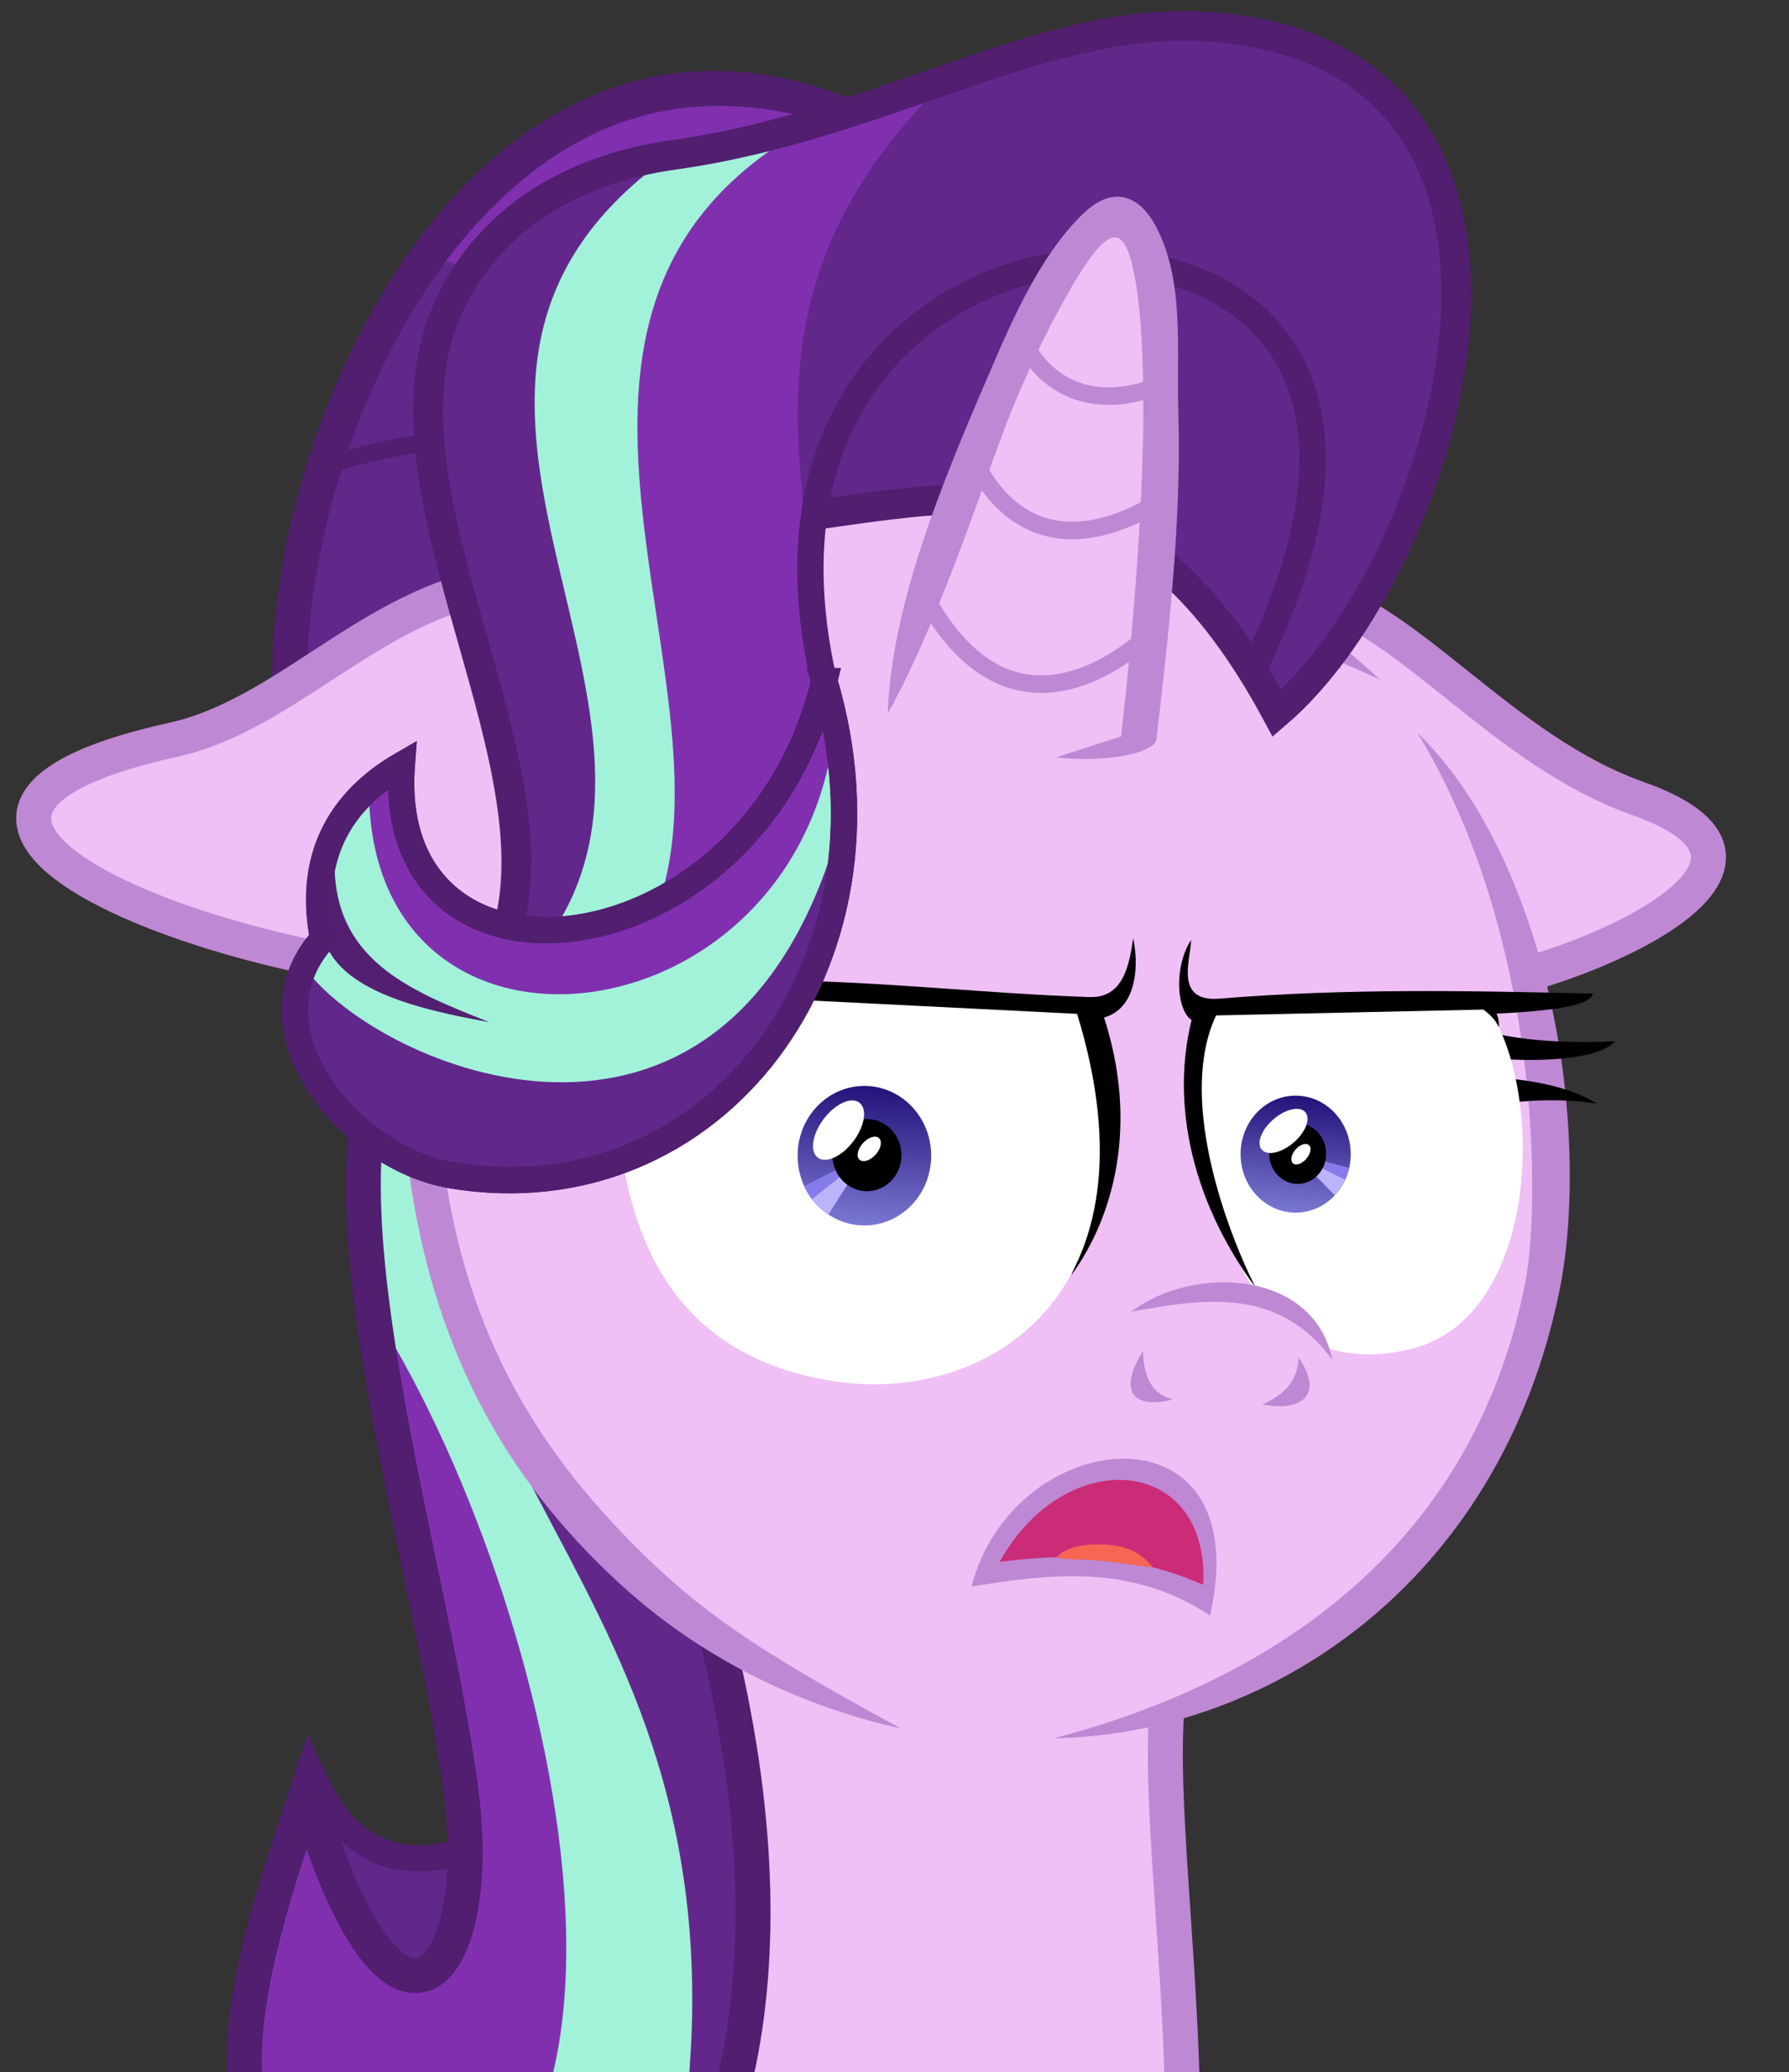 <?xml version="1.0"?>
<svg xmlns="http://www.w3.org/2000/svg" xmlns:xlink="http://www.w3.org/1999/xlink" width="3000" height="3474.308">
  <rect width="100%" height="100%" fill="#333333" stroke="none"/>
  <defs>
    <clipPath id="c">
      <path fill="#fff" d="M-518.11 1089.893c0 22.017-17.086 39.865-38.162 39.865-21.076 0-38.162-17.848-38.162-39.865s17.086-39.865 38.162-39.865c21.076 0 38.162 17.848 38.162 39.865z" opacity=".345"/>
    </clipPath>
    <linearGradient id="a">
      <stop offset="0" stop-color="#25157c"/>
      <stop offset="1" stop-color="#7b79d3"/>
    </linearGradient>
    <linearGradient id="d" x1="-554.423" x2="-560.041" y1="1054.14" y2="1124.276" gradientTransform="matrix(.881 0 0 .936 1167.136 -518.815)" gradientUnits="userSpaceOnUse" xlink:href="#a"/>
    <linearGradient id="b" x1="-554.423" x2="-560.041" y1="1054.14" y2="1124.276" gradientTransform="matrix(1.069 0 0 1.116 1024.399 -714.125)" gradientUnits="userSpaceOnUse" xlink:href="#a"/>
  </defs>
  <path fill="#62278b" stroke="#511e70" stroke-miterlimit="20" stroke-width="44.019" d="M529.239 2988.12c60.263 127.174 157.985 160.31 301.848 94.852l-33.539 394.079-318.617-41.923z"/>
  <path fill="#63278b" stroke="#511e70" stroke-miterlimit="20" stroke-width="58.693" d="M1466.226 215.416C813.286-104.118 424.933 793.668 493.604 1244.634l464.783-152.444"/>
  <path fill="#efbff6" stroke="#bf88d4" stroke-width="58.693" d="M862.53 976.325c-227.554 20.721-374.136 220.373-572.254 264.117-663.027 146.394 257.409 443.288 622.561 394.079"/>
  <path fill="#efbff6" stroke="#bf88d4" stroke-linejoin="round" stroke-width="58.693" d="M2195.692 995.19c168.403 42.203 323.668 263.231 551.292 343.771 329.141 116.46-118.25 294.336-276.694 314.425"/>
  <path fill="#efbff6" stroke="#bf88d4" stroke-width="58.693" d="M1969.604 2787.412c-83.99 280.797 228.052 1350.867-320.877 1492.322-243.007 50.899-1054.012 45.521-1310.515-4.067 664.488-619.753 718.12-1210.947 766.241-1725.931"/>
  <path fill="#8030af" d="M627.759 1823.176c-75.602 271.902 101.166 834.003 145.685 1183.506 40.566 318.467-115.93 488.863-258.878-1.268-83.823 252.369-183.124 536.543-8.385 708.504 204.277 549.53 1063.582 135.314 641.427-1157.084"/>
  <path fill="#63278b" d="M630.214 3892.251c302.195 232.856 878.433-230.124 517.395-1335.417L735.388 1975.072c-200.407 229.978 807.412 1595.447-105.174 1917.179z"/>
  <path fill="#a1f2d9" d="M761.914 1856.715l-142.539 25.154v306.04c316.045 483.613 579.049 1604.842-71.27 1597.279 138.869 175.434 269.038 291.372 561.773-16.769 244.32-1065.476-475.958-1254.765-347.964-1911.704z"/>
  <path fill="none" stroke="#511e70" stroke-miterlimit="20" stroke-width="58.693" d="M627.759 1823.176c-75.602 271.902 101.166 834.003 145.685 1183.506 40.566 318.467-115.93 488.863-258.878-1.268-83.823 252.369-183.124 536.543-8.385 708.504 204.277 549.53 1063.582 135.314 641.427-1157.084"/>
  <path fill="#efbff6" d="M2160.941 1053.578c443.522 303.982 476.56 852.655 425.706 1102.753-103.784 510.404-559.806 763.342-916.571 747.881-366.732-15.892-939.698-295.722-968.108-1099.146L1469.969 642.039z"/>
  <path fill="none" stroke="#511e70" stroke-width="29.346" d="M550.779 779.443c74.756-24.4 167.918-41.633 238.636-44.466"/>
  <path fill="#8030af" d="M747.913 437.423c95.413 32.158 193.884 92.594 196.546 206.877l508.988-414.758c-299.426-120.099-528.526-23.482-705.534 207.881z"/>
  <path d="M1300.779 1643.574c182.62 2.162 354.816 22.479 526.186 28.162 57.653 1.912 66.821-55.483 73.37-98.567 11.465 55.721 3.094 139.49-77.075 135.622-185.593-8.953-361.43-16.807-520.998-14.822z"/>
  <path d="M1796.168 2138.649c70.681-96.76 115.231-252.637 53.452-438.099l-65.49-1.048c68.3 116.386 64.093 322.093 12.038 439.147z"/>
  <path fill="#fff" d="M1038.427 1661.36l767.787 38.538c143.971 468.629-149.187 653.294-403.162 616.601-360.987-52.153-385.966-387.266-364.625-655.139z"/>
  <path fill="#bf88d4" d="M1078.557 2605.855c-185.049-181.368-333.279-407.562-347.221-801.834l-58.693 2.109c14.468 409.152 165.428 665.507 368.59 850.899 145.741 132.993 315.252 206.829 469.173 240.964-211.145-115.321-317.555-180.118-431.849-292.138zM2313.613 1139.113c-36.558-34.661-91.681-79.331-136.053-109.743l-33.198 48.421c63.612 11.634 125.148 41.885 169.251 61.322zm244.387 1010.211c-98.893 504.455-510.752 691.804-790.45 765.123 358.857-6.189 747.544-258.603 847.682-751.077 26.568-130.661 26.544-340.791-31.134-549.091-36.322-131.173-100.523-281.847-207.29-385.882 211.56 347.942 204.645 801.289 181.191 920.927z" color="#000" font-family="sans-serif" font-size="xx-small" font-weight="400" overflow="visible" style="text-indent:0;text-align:start;line-height:normal;text-transform:none;block-progression:tb;marker:none;-inkscape-font-specification:sans-serif"/>
  <path fill="#63278b" d="M854.145 1548.578c68.433-274.289-187.953-667.858-126.959-957.101 28.762-136.391 144.733-295.829 403.652-332.042 168.496-23.566 317.683-78.47 458.186-127.027-389.229 374.455-209.423 700.443-227.997 983.852-13.31 203.098-174.644 427.59-506.883 432.318z"/>
  <path fill="#63278b" d="M1130.839 259.436c355.17-49.675 624.548-238.586 907.64-213.809 643.077 56.285 393.175 901.51 102.715 1150.319-230.473-427.776-656.195-350.406-956.976-308.388z"/>
  <path fill="#8030af" d="M1130.839 259.436c168.496-23.566 317.683-78.47 458.186-127.027-389.229 374.455-205.231 715.116-223.804 998.525-10.77 164.33-122.638 327.993-339.342 392.592 38.657-367.428-150.847-939.888 104.96-1264.09z"/>
  <path fill="#a1f2d9" d="M1114.07 267.82c-508.332 372.299 68.113 891.197-182.367 1287.046l171.886-37.731c134.215-382.009-288.949-990.493 238.963-1297.527z"/>
  <path fill="none" stroke="#511e70" stroke-miterlimit="20" stroke-width="49.889" d="M854.145 1548.578c68.433-274.289-187.953-667.858-126.959-957.101 28.762-136.391 144.733-295.829 403.652-332.042 355.17-49.675 624.548-238.586 907.64-213.809 643.077 56.285 393.175 901.51 102.715 1150.319-230.473-427.776-482.213-373.464-782.994-331.446"/>
  <path fill="none" stroke="#511e70" stroke-miterlimit="20" stroke-width="44.019" d="M2103.46 1118.864c267.988-546.123-74.154-710.204-328.835-674.235-220.143 31.092-524.565 251.258-376.525 761.226"/>
  <path fill="#efbff6" d="M1485.091 1190.134c119.799-280.942 139.94-605.734 383.599-832.178 160.863 195.62 44.694 594.398 56.596 899.255z"/>
  <path fill="#bf88d4" d="M1818.893 355.963c-78.729 73.503-130.036 200.485-166.907 286.127-75.132 174.512-157.198 375.302-163.276 554.14 95.252-171.204 166.938-413.32 217.2-530.938 36.55-85.532 74.827-159.886 107.206-210.56 54.319-85.01 75.543-69.799 90.515 13.94 9.926 55.518 14 134.154 13.664 222.298-.645 169.505-18.941 384.467-37.34 543.745l-108.998 35.077c82.675 9.667 166.143-7.167 168.179-30.348 19.471-163.452 42.565-368.301 36.851-548.29-3.376-106.345 10.995-219.345-37.692-311.53-28.899-54.718-73.118-66.873-119.403-23.66z" color="#000" font-family="sans-serif" font-size="xx-small" font-weight="400" overflow="visible" style="text-indent:0;text-align:start;line-height:normal;text-transform:none;block-progression:tb;marker:none;-inkscape-font-specification:sans-serif"/>
  <path fill="none" stroke="#bf88d4" stroke-width="29.346" d="M1551.273 1000.293c121.871 222.667 279.113 142.168 357.214 80.04m-266.798-291.996c80.66 138.071 203.655 111.653 296.443 56.324M1724.692 588.238c54.502 86.935 148.766 90.246 225.296 54.842"/>
  <path fill="#62278b" d="M1382.379 1141.922c-119.507 493.881-739.815 561.271-708.504 140.443-121.741 70.306-155.033 176.534-132.059 291.367-134.704 149.28 43.477 368.146 215.66 396.879 439.176 73.287 765.535-356.259 624.903-828.689z"/>
  <path fill="#8030af" d="M1414.397 1403.346c4.559-83.493-5.304-171.685-32.018-261.425-119.507 493.881-739.815 561.271-708.504 140.443-121.741 70.306-155.033 176.534-132.059 291.367 321.268 232.081 622.156 270.551 872.581-170.386z"/>
  <path fill="#a1f2d9" d="M618.961 1339.72c-120.224 88.933-40.061 234.19-106.719 284.585 122.51 165.601 692.981 410.642 886.364-207.51l-1.482-176.383c-74.877 508.87-762.947 587.691-778.162 99.308z"/>
  <path fill="none" stroke="#511e70" stroke-miterlimit="20" stroke-width="44.019" d="M1382.379 1141.922c-119.507 493.881-739.815 561.271-708.504 140.443-121.741 70.306-155.033 176.534-132.059 291.367-134.704 149.28 43.477 368.146 215.66 396.879 439.176 73.287 765.535-356.259 624.903-828.689z"/>
  <path fill="#541f73" d="M561.154 1436.064l-19.269 131.917c21.029 96.051 175.288 126.817 278.836 145.945-133.334-53.077-265.744-104.423-259.567-277.862z"/>
  <path d="M1997.4 1575.828c-33.007 50.751-23.312 140.6 14.673 138.347 288.842-17.132 649.596.546 659.244-48.212-207.95-5.042-415.508-8.954-625.706 8.385-77.026 6.354-49.059-64.885-48.212-98.52zm522.5 231.53c61.709 5.234 117.886 17.988 157.856 42.984-50.148-8.02-109.931-7.048-160.079.741zm-14.822-74.852c66.453 14.974 140.316 16.145 203.063 13.34-26.424 30.783-124.645 34.295-190.464 29.644z"/>
  <path fill="#fff" d="M2021.135 1702.862c-30.739 143.138 8.451 641.159 345.356 558.795 213.717-52.248 224.972-425.325 130.435-569.17z"/>
  <path d="M2491.571 1679.589c16.748 10.399 23.071 26.44 21.61 42.439-7.029-15.268-17.94-24.116-32.604-34.245zm-487.883 10.481c-43.38 144.79-10.411 316.637 101.664 468.493-52.896-105.245-130.719-323.902-64.854-458.573z"/>
  <path fill="#efbff6" d="M2071.53 2169.76c87.914 1.128 116.684 52.301 155.632 94.862-65.781 10.091-108.66-48.527-155.632-94.862z"/>
  <path fill="#bf88d4" d="M1896.783 2199.438c104.197-79.569 307.17-70.446 337.483 80.702-89.195-121.888-212.705-103.882-337.483-80.702zm19.914 66.029c1.201 44.436 15.626 72.537 50.308 80.702-64.207 17.365-94.33-11.476-50.308-80.702zm260.973 10.481c-1.035 38.034-23.446 62.915-60.789 78.606 60.267 12.971 106.263-12.534 60.789-78.606z"/>
  <path fill="#511e70" d="M1380.148 1057.409l-19.167 79.327c-57.76 238.702-236.171 372.139-392.782 396.634-78.306 12.248-150.046-2.676-199.738-43.011-49.692-40.334-80.064-106.454-72.632-206.341l3.118-41.543-36.041 20.818c-124.825 72.087-164.475 186.471-144.439 304.193-31.997 39.133-46.51 83.595-46.037 127.473.507 47.054 17.197 93.04 43.561 134.259 52.729 82.439 144.064 147.49 237.889 163.147 227.347 37.938 427.72-55.018 551.069-218.172 123.349-163.154 170.659-396.132 98.494-638.558l-23.294-78.226zm-.459 166.816c38.874 201.516-8.103 388.772-109.865 523.374-114.467 151.405-296.871 236.646-508.7 201.297-78.358-13.076-162.261-71.841-207.992-143.338-22.866-35.749-36.286-74.283-36.683-111.149-.397-36.866 11.46-72.379 41.727-105.922l7.428-8.254-2.201-10.822c-19.34-96.667 1.259-181.382 87.672-245.684 2.773 89.228 36.33 157.51 89.598 200.747 61.544 49.954 146.517 66.188 234.312 52.457 157.003-24.556 326.397-145.105 404.704-352.706z" color="#000" font-family="sans-serif" font-size="xx-small" font-weight="400" overflow="visible" style="text-indent:0;text-align:start;line-height:normal;text-transform:none;block-progression:tb;marker:none;-inkscape-font-specification:sans-serif"/>
  <path fill="#bf88d4" d="M1629.075 2660.023c134.64-21.714 269.095-38.043 400 48.571 82.066-361.665-328.542-323.18-400-48.571z"/>
  <path fill="#cb2c78" d="M1676.218 2618.594c111.494-199.98 353.101-176.85 341.428 38.572-125.489-54.903-234.748-51.377-341.428-38.572z"/>
  <path fill="#f66652" d="M1773.036 2609.905c17.956-19.88 59.268-22.183 86.352-19.86 25.97 2.228 51.152 10.457 72.686 36.257 3.347 4.01-39.224-4.447-80.778-8.85-41.635-4.412-83.346-1.916-78.26-7.547z"/>
  <path fill="url(#b)" d="M471.432 500.4c0 22.017-17.086 39.865-38.162 39.865s-38.162-17.848-38.162-39.865 17.086-39.865 38.162-39.865 38.162 17.848 38.162 39.865z" transform="translate(177.866 469.016) scale(2.935)"/>
  <g clip-path="url(#c)" transform="translate(3081.809 -1260.929) scale(2.935)">
    <path fill="#867beb" d="M-599.107 1111.648l43.393-22.321-34.107 38.036z"/>
    <path fill="#bbb4fa" d="M-599.464 1125.398l43.929-35.179-28.036 43.929z"/>
  </g>
  <path d="M1511.693 1936.766c0 33.399-25.919 60.474-57.891 60.474-31.972 0-57.891-27.075-57.891-60.474 0-33.398 25.919-60.474 57.891-60.474 31.972 0 57.891 27.075 57.891 60.474z"/>
  <path fill="#fff" d="M1430.982 1913.599c-19.272 25.453-46.005 37.673-59.71 27.296-13.705-10.377-9.193-39.423 10.079-64.875 19.272-25.453 46.005-37.674 59.711-27.296 13.705 10.377 9.192 39.423-10.08 64.875zm37.979 21.614c-8.766 10.19-20.925 14.47-27.159 9.56-6.234-4.91-4.181-17.15 4.585-27.339 8.766-10.19 20.925-14.47 27.159-9.561 6.234 4.91 4.181 17.15-4.585 27.339z"/>
  <path fill="url(#d)" d="M711.14 499.516c0 18.46-14.089 33.425-31.47 33.425-17.38 0-31.47-14.965-31.47-33.425 0-18.46 14.089-33.425 31.47-33.425 17.38 0 31.47 14.965 31.47 33.425z" transform="translate(177.866 469.016) scale(2.935)"/>
  <g clip-path="url(#c)" transform="matrix(2.42 0 0 2.461 3518.628 -746.85)">
    <path fill="#867beb" d="M-507.61 1102.074l-48.556-12.45 42.044 30.033z"/>
    <path fill="#bbb4fa" d="M-504.642 1115.582l-51.537-25.035 36.956 37.2z"/>
  </g>
  <path d="M2223.854 1934.291c0 28.003-21.373 50.705-47.739 50.705s-47.739-22.701-47.739-50.705c0-28.003 21.373-50.705 47.739-50.705 26.365 0 47.739 22.701 47.739 50.705z"/>
  <path fill="#fff" d="M2168.793 1916.101c-20.285 17.22-44.07 22.245-53.125 11.225-9.055-11.02.048-33.913 20.334-51.132 20.285-17.22 44.07-22.245 53.126-11.225 9.055 11.02-.049 33.913-20.334 51.132zm22.047 26.522c-7.229 8.544-17.256 12.132-22.396 8.016-5.141-4.117-3.448-14.38 3.781-22.923 7.229-8.544 17.256-12.133 22.396-8.016 5.141 4.116 3.448 14.379-3.781 22.923z"/>
</svg>
